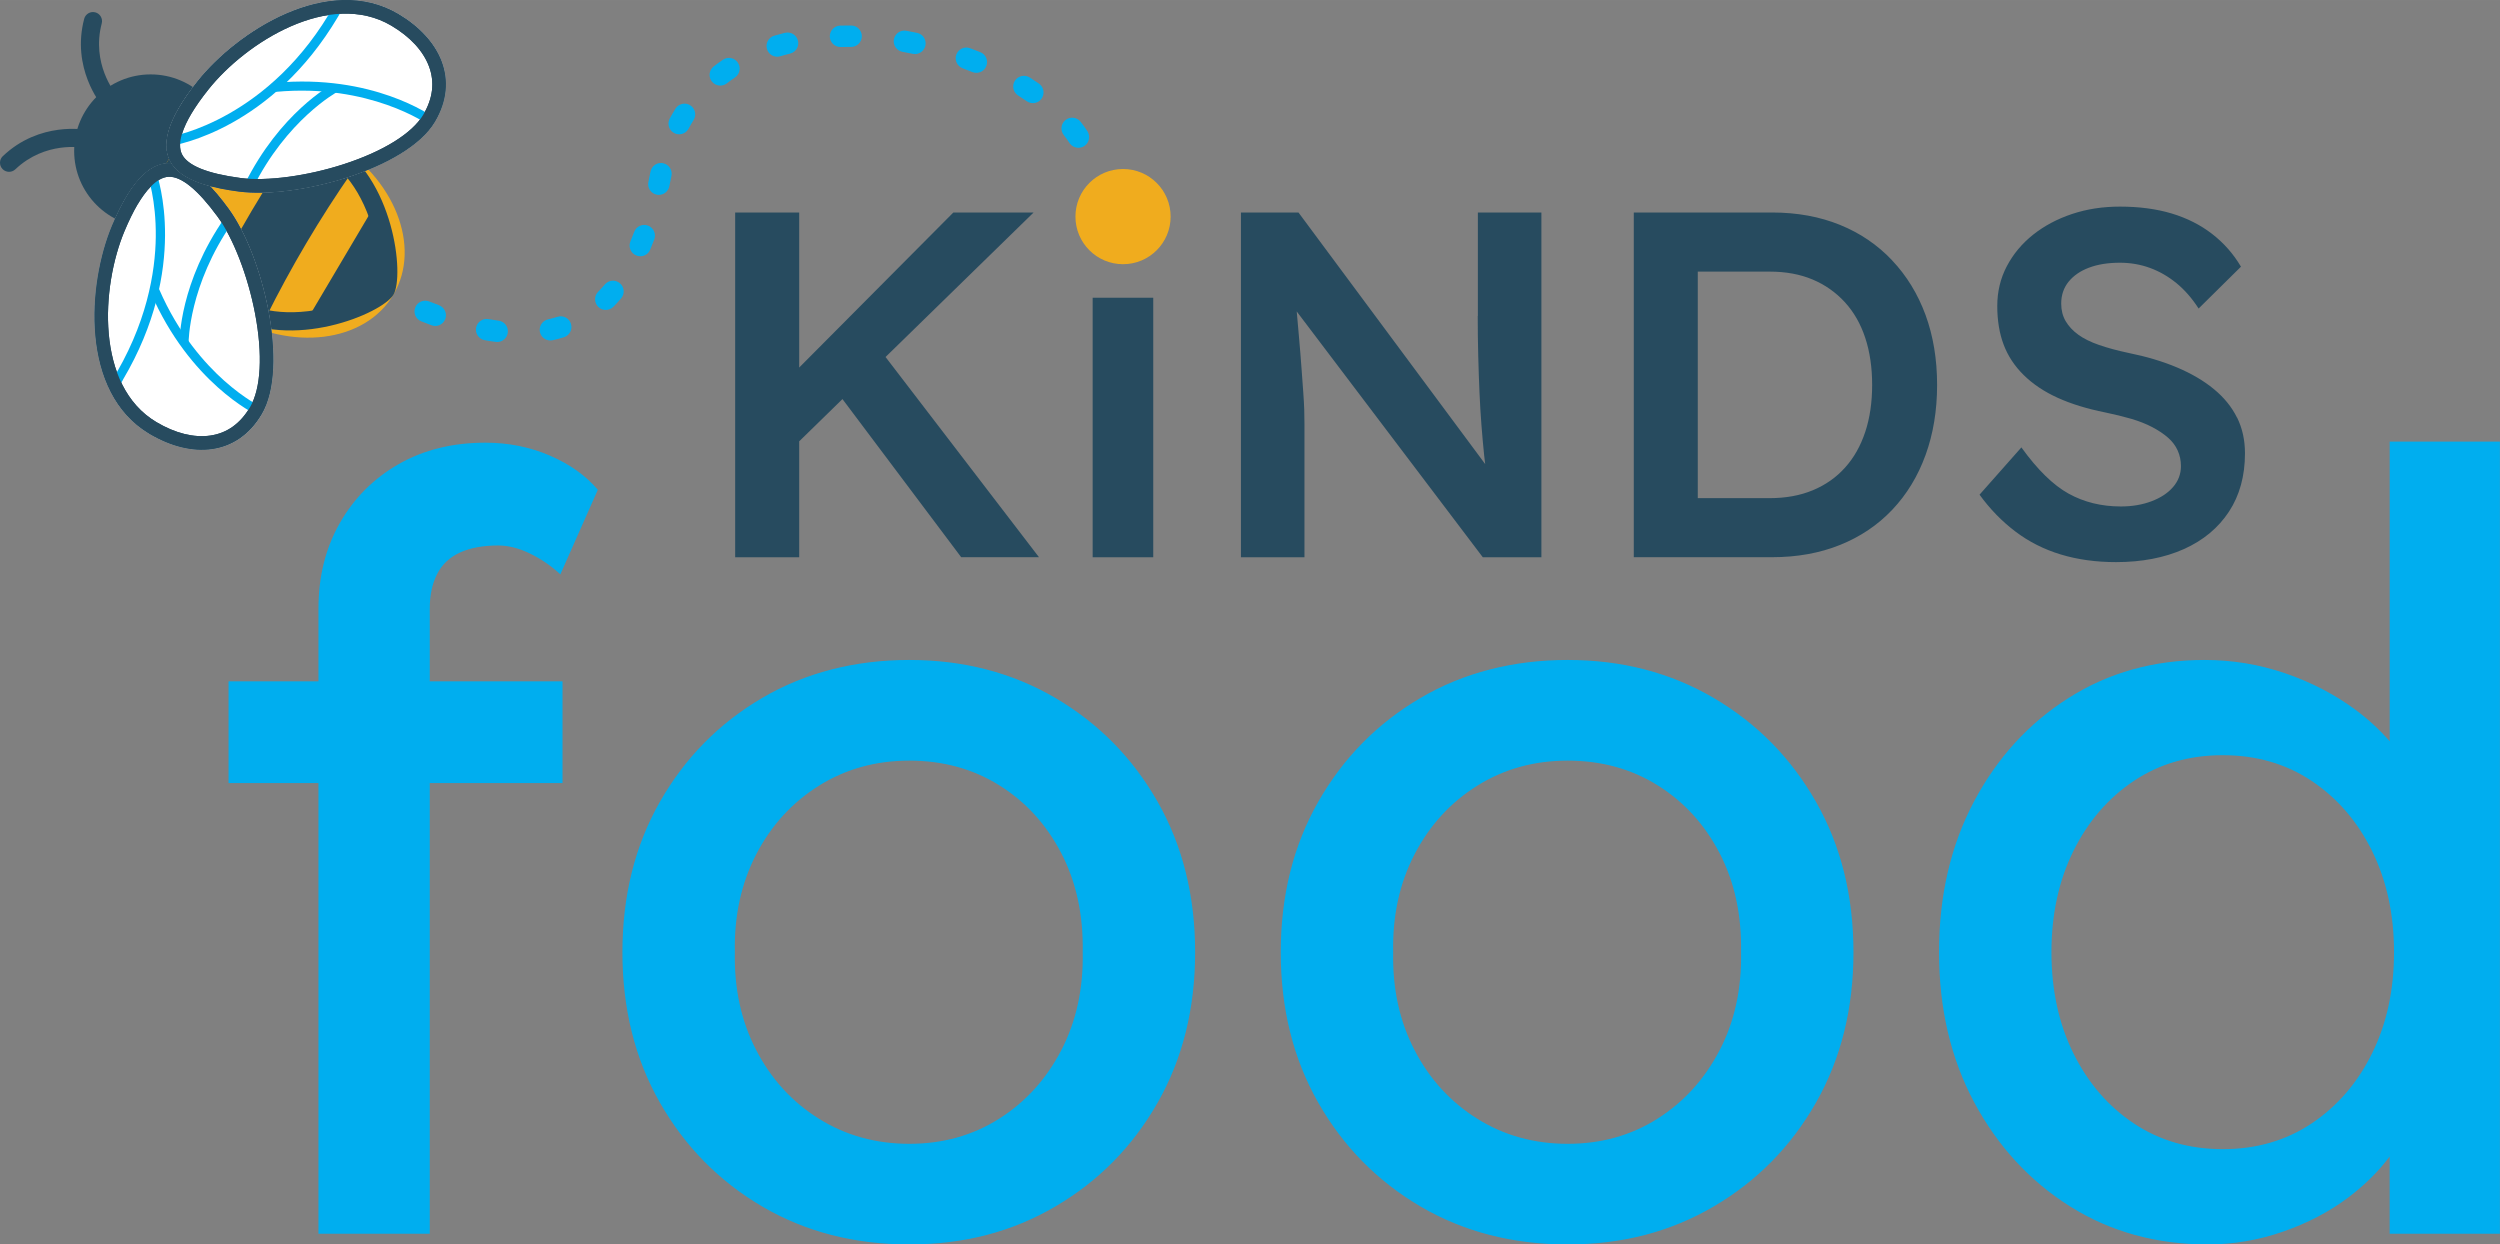 <svg xmlns="http://www.w3.org/2000/svg" id="Layer_2" width="191.59mm" height="95.37mm" viewBox="0 0 543.08 270.33"><rect x="0" y="0" width="543.08" height="270.33" fill="#808080" stroke="none"/><defs><style>.cls-1{fill:#274b5f;}.cls-1,.cls-2,.cls-3,.cls-4{stroke-width:0px;}.cls-2{fill:#fff;}.cls-3{fill:#f0ac1e;}.cls-4{fill:#00aeef;}</style></defs><g id="Layer_1-2"><path class="cls-1" d="M224.53,46.17h-17.44l-33.48,33.67v-33.67h-13.91v74.88h13.91v-25.18l9.4-9.18,25.79,34.35h16.9l-33.33-43.49,32.15-31.38ZM237.36,121.05h13.16v-56.37h-13.16v56.37ZM321.01,68.63c0,3.07.04,5.97.11,8.72.07,2.75.16,5.37.27,7.86.11,2.5.25,4.89.43,7.17.18,2.28.37,4.48.59,6.58.06.63.15,1.22.22,1.85l-40.55-54.64h-12.51v74.88h13.8v-28.99c0-1-.02-2.05-.05-3.16-.04-1.1-.11-2.33-.21-3.69-.11-1.35-.23-3.05-.37-5.08-.14-2.03-.34-4.46-.59-7.27-.14-1.55-.29-3.3-.46-5.2l40.42,53.39h12.73V46.17h-13.8v22.46ZM485.95,90.72c-1.14-2.32-2.82-4.39-5.03-6.2-2.21-1.82-4.89-3.39-8.02-4.71-3.14-1.32-6.67-2.37-10.59-3.16-2.35-.5-4.46-1.07-6.31-1.71-1.86-.64-3.37-1.39-4.55-2.25-1.18-.86-2.08-1.83-2.73-2.94-.64-1.1-.96-2.37-.96-3.8,0-1.85.54-3.44,1.61-4.76,1.07-1.32,2.55-2.34,4.44-3.05,1.89-.71,4.12-1.07,6.69-1.07,2.28,0,4.46.37,6.52,1.12,2.07.75,3.99,1.86,5.78,3.32,1.78,1.46,3.39,3.3,4.81,5.51l9.2-9.09c-1.64-2.78-3.73-5.15-6.26-7.11-2.53-1.96-5.46-3.44-8.77-4.44-3.32-1-7.08-1.5-11.28-1.5-3.71,0-7.17.53-10.38,1.6-3.21,1.07-6.03,2.57-8.45,4.49-2.43,1.93-4.33,4.21-5.72,6.85-1.39,2.64-2.08,5.53-2.08,8.66s.46,5.94,1.39,8.4,2.39,4.67,4.39,6.63c2,1.96,4.46,3.6,7.38,4.92,2.92,1.32,6.34,2.37,10.27,3.16,2.07.43,3.96.89,5.67,1.39,1.71.5,3.25,1.11,4.6,1.82,1.35.71,2.49,1.48,3.42,2.3.93.82,1.62,1.75,2.08,2.78.46,1.03.7,2.16.7,3.37,0,1.71-.57,3.23-1.71,4.55-1.14,1.32-2.71,2.35-4.71,3.1-2,.75-4.21,1.12-6.63,1.12-4.21,0-7.99-.93-11.34-2.78-3.35-1.85-6.78-5.2-10.27-10.05l-9.09,10.27c2.28,3.14,4.88,5.81,7.81,8.02,2.92,2.21,6.2,3.87,9.84,4.97,3.64,1.1,7.63,1.66,11.98,1.66,5.63,0,10.55-.95,14.76-2.83,4.21-1.89,7.47-4.6,9.79-8.13,2.32-3.53,3.48-7.76,3.48-12.68,0-2.85-.57-5.44-1.71-7.76ZM411.02,56.54c-3.17-3.35-6.95-5.92-11.34-7.7s-9.29-2.68-14.71-2.68h-30.06v74.88h30.06c5.42,0,10.34-.89,14.76-2.67,4.42-1.78,8.2-4.33,11.34-7.65,3.14-3.32,5.55-7.27,7.22-11.87,1.67-4.6,2.51-9.68,2.51-15.24s-.84-10.62-2.51-15.19c-1.68-4.56-4.1-8.52-7.27-11.87ZM405.19,93.82c-1,3.03-2.46,5.62-4.39,7.76-1.92,2.14-4.26,3.78-7.01,4.92-2.75,1.14-5.87,1.71-9.36,1.71h-15.62v-49.21h15.62c3.49,0,6.6.57,9.31,1.71,2.71,1.14,5.04,2.78,7.01,4.92,1.96,2.14,3.44,4.73,4.44,7.76,1,3.03,1.5,6.44,1.5,10.22s-.5,7.19-1.5,10.22Z"></path><path class="cls-4" d="M94.98,124.65c1.08-2.09,2.75-3.64,5-4.65,2.25-1.01,5-1.51,8.26-1.51,2.17,0,4.45.58,6.86,1.74,2.4,1.16,4.61,2.67,6.63,4.53l8.14-18.37c-2.64-3.1-6.13-5.58-10.46-7.44-4.34-1.86-8.99-2.79-13.95-2.79-7.13,0-13.41,1.55-18.84,4.65-5.43,3.1-9.69,7.36-12.79,12.79-3.1,5.43-4.65,11.63-4.65,18.6v15.81h-19.53v22.09h19.53v97.9h24.18v-97.9h28.84v-22.09h-28.84v-15.81c0-2.94.54-5.46,1.63-7.56ZM519.12,95.93v65.1c-2.09-2.41-4.54-4.7-7.44-6.85-4.5-3.33-9.57-5.97-15.23-7.91-5.66-1.94-11.51-2.91-17.56-2.91-11.01,0-20.85,2.75-29.53,8.26-8.68,5.5-15.54,13.02-20.58,22.56-5.04,9.53-7.56,20.43-7.56,32.67s2.56,23.14,7.67,32.67c5.12,9.53,12.05,17.05,20.81,22.56,8.76,5.5,18.72,8.25,29.88,8.25,5.58,0,11.05-.93,16.4-2.79,5.35-1.86,10.07-4.34,14.18-7.44,3.63-2.74,6.59-5.71,8.95-8.87v16.78h23.95V95.93h-23.95ZM515.29,228.82c-3.18,6.43-7.56,11.51-13.14,15.23-5.58,3.72-12.02,5.58-19.3,5.58s-13.72-1.86-19.3-5.58c-5.58-3.72-9.96-8.8-13.14-15.23-3.18-6.43-4.77-13.76-4.77-21.98s1.59-15.54,4.77-21.98c3.18-6.43,7.56-11.51,13.14-15.23,5.58-3.72,12.01-5.58,19.3-5.58s13.72,1.86,19.3,5.58c5.58,3.72,9.96,8.8,13.14,15.23,3.17,6.44,4.77,13.76,4.77,21.98s-1.59,15.54-4.77,21.98ZM229.27,151.62c-9.38-5.5-19.96-8.26-31.74-8.26s-22.6,2.75-31.97,8.26c-9.38,5.5-16.78,13.02-22.21,22.56-5.43,9.53-8.14,20.43-8.14,32.67s2.71,23.14,8.14,32.67c5.43,9.53,12.83,17.05,22.21,22.56,9.38,5.5,20.03,8.25,31.97,8.25s22.36-2.75,31.74-8.25c9.38-5.5,16.78-13.02,22.21-22.56,5.43-9.53,8.14-20.42,8.14-32.67s-2.71-23.14-8.14-32.67c-5.43-9.54-12.83-17.05-22.21-22.56ZM230.55,228.13c-3.26,6.28-7.75,11.24-13.49,14.88-5.74,3.64-12.25,5.46-19.53,5.46s-13.84-1.82-19.65-5.46c-5.81-3.64-10.35-8.6-13.6-14.88-3.26-6.28-4.81-13.37-4.65-21.28-.16-7.91,1.4-15,4.65-21.28,3.26-6.28,7.79-11.24,13.6-14.88,5.81-3.64,12.36-5.46,19.65-5.46s13.8,1.78,19.53,5.35c5.73,3.57,10.23,8.49,13.49,14.77s4.8,13.45,4.65,21.51c.15,7.91-1.4,15-4.65,21.28ZM372.28,151.62c-9.38-5.5-19.96-8.26-31.74-8.26s-22.6,2.75-31.97,8.26c-9.38,5.5-16.78,13.02-22.21,22.56-5.43,9.53-8.14,20.43-8.14,32.67s2.71,23.14,8.14,32.67c5.43,9.53,12.83,17.05,22.21,22.56,9.38,5.5,20.04,8.25,31.97,8.25s22.36-2.75,31.74-8.25c9.38-5.5,16.78-13.02,22.21-22.56,5.43-9.53,8.14-20.42,8.14-32.67s-2.71-23.14-8.14-32.67c-5.43-9.54-12.83-17.05-22.21-22.56ZM373.56,228.13c-3.26,6.28-7.75,11.24-13.49,14.88-5.74,3.64-12.25,5.46-19.53,5.46s-13.84-1.82-19.65-5.46c-5.81-3.64-10.35-8.6-13.6-14.88-3.26-6.28-4.81-13.37-4.65-21.28-.16-7.91,1.39-15,4.65-21.28,3.26-6.28,7.79-11.24,13.6-14.88,5.81-3.64,12.36-5.46,19.65-5.46s13.8,1.78,19.53,5.35c5.73,3.57,10.23,8.49,13.49,14.77,3.26,6.28,4.8,13.45,4.65,21.51.15,7.91-1.39,15-4.65,21.28Z"></path><circle class="cls-1" cx="32.73" cy="32.78" r="16.62"></circle><ellipse class="cls-3" cx="60.95" cy="49.5" rx="22" ry="28.49" transform="translate(-12.7 76.72) rotate(-59.37)"></ellipse><path class="cls-1" d="M39.82,36.98c2.36-3.98,6.69-6.55,12.2-7.23,5.89-.73,12.33.77,18.13,4.2,2.78,1.65,7.88,5.84,10.71,15.41,1.89,6.39,1.64,11.43,1.2,12.63-.84.96-5.14,3.6-11.65,5.02-9.75,2.11-15.88-.34-18.67-1.99-5.8-3.44-10.21-8.36-12.4-13.88-2.05-5.16-1.88-10.19.47-14.17M36.43,34.98c-6.19,10.45-.23,25.43,13.31,33.45,13.54,8.02,33.32-.34,35.73-4.41,2.41-4.07.23-25.43-13.31-33.45-13.54-8.02-29.53-6.05-35.73,4.41h0Z"></path><path class="cls-1" d="M77.16,36.37l-.7,1.01c-6.96,10.01-13.24,20.62-18.67,31.54l-.5,1.01-12.35-6.14.5-1.01c5.73-11.52,12.35-22.71,19.69-33.27l.7-1.01,11.32,7.87Z"></path><path class="cls-2" d="M49.68,45.36c7.36,10.05,13.27,34.32,7.17,44.63-5.39,9.1-15.24,9.66-24.34,4.28-15.24-9.02-13.47-32.65-8.16-45.25,8.85-21.15,17.97-13.71,25.33-3.65Z"></path><path class="cls-1" d="M29.91,44.38c1.57-2.66,4.01-5.85,6.7-5.98,2.76-.13,6.35,2.79,10.68,8.7,3.38,4.62,6.57,12.87,8.12,21.02,1.69,8.9,1.29,16.31-1.11,20.35-2.11,3.57-5.02,5.64-8.65,6.15-3.55.5-7.57-.5-11.64-2.91-13.35-7.9-12.03-29.47-6.94-41.57.93-2.21,1.88-4.15,2.83-5.77h0M27.36,42.88c-1.01,1.7-2.01,3.73-3.02,6.13-5.3,12.6-7.07,36.23,8.16,45.25,9.1,5.39,18.95,4.82,24.34-4.28,6.11-10.31.2-34.57-7.17-44.63-6.53-8.91-14.44-15.78-22.31-2.48h0Z"></path><path class="cls-4" d="M26.71,82.52c-.33.56-.67,1.12-1.03,1.68l-1.67-1.05c7.96-12.68,9.74-24.22,9.83-31.66.1-8.08-1.71-13.23-1.73-13.28l1.85-.67c.31.85,7.16,20.62-7.27,44.97Z"></path><path class="cls-4" d="M55.89,90.18c-.6-.28-14.69-7.09-23.14-26.6l1.81-.78c4.25,9.82,10.05,16.25,14.17,19.92,4.47,3.98,7.97,5.66,8.01,5.68l-.84,1.78Z"></path><path class="cls-4" d="M40.97,74.41l-1.97.02c0-.53-.01-13.06,9.9-27.24l1.61,1.13c-9.52,13.64-9.54,25.97-9.54,26.1Z"></path><path class="cls-1" d="M29.91,44.38c1.57-2.66,4.01-5.85,6.7-5.98,2.76-.13,6.35,2.79,10.68,8.7,3.38,4.62,6.57,12.87,8.12,21.02,1.69,8.9,1.29,16.31-1.11,20.35-2.11,3.57-5.02,5.64-8.65,6.15-3.55.5-7.57-.5-11.64-2.91-13.35-7.9-12.03-29.47-6.94-41.57.93-2.21,1.88-4.15,2.83-5.77h0M27.36,42.88c-1.01,1.7-2.01,3.73-3.02,6.13-5.3,12.6-7.07,36.23,8.16,45.25,9.1,5.39,18.95,4.82,24.34-4.28,6.11-10.31.2-34.57-7.17-44.63-6.53-8.91-14.44-15.78-22.31-2.48h0Z"></path><path class="cls-2" d="M51.9,41.6c12.36,1.62,36.47-4.86,42.58-15.17,5.39-9.1,1.15-18.01-7.95-23.4-15.24-9.02-35.1,3.89-43.6,14.59-14.29,17.92-3.38,22.35,8.97,23.97Z"></path><path class="cls-1" d="M41.55,24.73c.95-1.61,2.2-3.38,3.7-5.26,8.15-10.27,26.44-21.79,39.78-13.89,4.06,2.41,6.88,5.45,8.15,8.81,1.29,3.43.88,6.97-1.24,10.54-2.39,4.04-8.7,7.96-17.32,10.75-7.89,2.56-16.66,3.73-22.33,2.99-7.26-.96-11.56-2.7-12.77-5.18-1.18-2.42.45-6.1,2.03-8.76M39,23.23c-7.88,13.3,1.94,16.94,12.9,18.38,12.36,1.62,36.47-4.86,42.58-15.17,5.39-9.1,1.15-18.01-7.95-23.4-15.24-9.02-35.1,3.89-43.6,14.59-1.62,2.03-2.92,3.89-3.92,5.59h0Z"></path><path class="cls-4" d="M73.45,3.6c-14.42,24.35-35.05,27.85-35.94,27.99l-.31-1.95c.21-.03,21.56-3.7,35.51-28.71l1.72.96c-.32.58-.65,1.15-.98,1.71Z"></path><path class="cls-4" d="M94.19,25.5l-1.16,1.59c-.12-.09-12.71-9.03-33.1-7.14l-.18-1.96c21.17-1.97,33.91,7.12,34.45,7.5Z"></path><path class="cls-4" d="M73.19,20.01c-.11.06-10.92,6.01-18.3,20.91l-1.77-.87c7.68-15.51,18.67-21.53,19.13-21.78l.93,1.74Z"></path><path class="cls-1" d="M41.55,24.73c.95-1.61,2.2-3.38,3.7-5.26,8.15-10.27,26.44-21.79,39.78-13.89,4.06,2.41,6.88,5.45,8.15,8.81,1.29,3.43.88,6.97-1.24,10.54-2.39,4.04-8.7,7.96-17.32,10.75-7.89,2.56-16.66,3.73-22.33,2.99-7.26-.96-11.56-2.7-12.77-5.18-1.18-2.42.45-6.1,2.03-8.76M39,23.23c-7.88,13.3,1.94,16.94,12.9,18.38,12.36,1.62,36.47-4.86,42.58-15.17,5.39-9.1,1.15-18.01-7.95-23.4-15.24-9.02-35.1,3.89-43.6,14.59-1.62,2.03-2.92,3.89-3.92,5.59h0Z"></path><path class="cls-1" d="M20.26,31.19c-.41.7-1.23,1.09-2.07.93-.36-.07-8.36-1.51-14.86,4.66-.79.75-2.04.72-2.79-.07-.75-.79-.72-2.04.07-2.79,8.02-7.62,17.92-5.76,18.33-5.67,1.07.21,1.76,1.25,1.55,2.32-.04.23-.13.43-.24.62Z"></path><path class="cls-1" d="M25.33,22.62c-.11.19-.26.36-.43.51-.83.69-2.07.59-2.77-.25-.27-.33-6.66-8.11-3.84-18.8.28-1.05,1.36-1.68,2.41-1.4,1.05.28,1.68,1.36,1.4,2.41-2.29,8.68,2.83,15.01,3.05,15.27.54.66.59,1.57.18,2.26Z"></path><polygon class="cls-1" points="66.59 69.65 81.32 44.77 84.11 63.15 66.59 69.65"></polygon><path class="cls-4" d="M131.39,61.79c-.46.55-.94,1.07-1.44,1.57-.91.91-.9,2.38,0,3.29.45.45,1.05.68,1.64.68s1.19-.23,1.65-.68c.59-.59,1.15-1.21,1.7-1.85.83-.98.7-2.45-.28-3.28-.98-.83-2.45-.7-3.28.28ZM144.09,35.45c-1.26-.27-2.49.52-2.77,1.78l-.47,2.29c-.27,1.26.53,2.49,1.79,2.76.16.04.32.05.48.05,1.08,0,2.04-.75,2.27-1.84l.47-2.26c.27-1.25-.52-2.49-1.78-2.77ZM140.76,49c-1.2-.44-2.54.16-2.99,1.36-.26.71-.54,1.4-.82,2.07-.5,1.18.05,2.55,1.24,3.05.3.12.6.19.9.19.91,0,1.77-.53,2.14-1.42.31-.73.61-1.48.9-2.25.45-1.2-.16-2.54-1.36-2.99ZM121.1,68.82c-.66.21-1.34.39-2.04.55-1.25.28-2.04,1.52-1.77,2.77.24,1.08,1.2,1.82,2.27,1.82.17,0,.34-.02.51-.05.84-.19,1.65-.41,2.45-.66,1.22-.39,1.9-1.7,1.51-2.92-.39-1.23-1.71-1.9-2.92-1.51ZM95.34,66.29c-.69-.26-1.4-.53-2.11-.81-1.2-.47-2.55.11-3.02,1.3-.48,1.19.1,2.55,1.3,3.02.75.3,1.5.59,2.23.86.27.1.54.15.81.15.95,0,1.83-.58,2.18-1.52.45-1.2-.17-2.54-1.38-2.99ZM108.31,69.66c-.72-.09-1.44-.21-2.19-.34-1.27-.23-2.47.62-2.7,1.88-.23,1.26.62,2.47,1.88,2.7.82.15,1.62.27,2.41.37.1.01.2.02.3.02,1.15,0,2.15-.85,2.3-2.03.17-1.27-.73-2.44-2.01-2.61ZM149.95,22.87c-1.09-.69-2.52-.36-3.21.73-.43.69-.85,1.4-1.25,2.14-.61,1.13-.19,2.54.94,3.15.35.19.73.28,1.1.28.83,0,1.63-.44,2.05-1.22.35-.64.71-1.27,1.09-1.87.68-1.09.36-2.52-.73-3.21ZM199.23,7.14c-.78-.16-1.57-.32-2.35-.46-1.26-.24-2.47.62-2.7,1.88-.23,1.26.62,2.47,1.88,2.7.74.13,1.48.28,2.22.43.16.03.32.05.48.05,1.08,0,2.04-.75,2.27-1.85.26-1.26-.54-2.49-1.8-2.75ZM223.67,16.82c-1.08-.68-2.52-.36-3.21.72s-.37,2.52.72,3.21c.63.4,1.25.81,1.86,1.23.41.28.87.42,1.33.42.74,0,1.46-.35,1.91-1,.73-1.05.47-2.5-.58-3.24-.66-.46-1.33-.9-2.02-1.34ZM212.97,11.34c-.74-.3-1.48-.59-2.23-.87-1.2-.45-2.54.16-2.99,1.37-.45,1.2.16,2.54,1.37,2.99.71.26,1.41.54,2.1.82.29.12.59.17.88.17.92,0,1.79-.55,2.15-1.45.49-1.19-.08-2.55-1.27-3.03ZM157.05,12.97c-.69.46-1.36.95-2.01,1.46-1.01.79-1.2,2.25-.41,3.26.46.59,1.14.9,1.84.9.5,0,1-.16,1.43-.49.57-.44,1.15-.87,1.75-1.27,1.07-.72,1.35-2.16.63-3.23-.72-1.06-2.16-1.36-3.23-.63ZM236.22,28.5c-.45-.69-.94-1.37-1.48-2.05-.79-1.01-2.26-1.18-3.27-.39-1.01.79-1.18,2.26-.39,3.27.45.57.86,1.14,1.24,1.72.45.68,1.19,1.05,1.95,1.05.44,0,.88-.12,1.28-.38,1.07-.71,1.37-2.15.67-3.22ZM184.93,5.54h-.71c-.57,0-1.14,0-1.7.02-1.28.03-2.3,1.1-2.26,2.39.03,1.26,1.07,2.26,2.32,2.26.02,0,.04,0,.06,0,.53-.01,1.06-.02,1.58-.02h.65s.02,0,.02,0c1.27,0,2.31-1.03,2.33-2.3.01-1.28-1.02-2.34-2.3-2.35ZM170.52,7.12c-.79.2-1.58.41-2.35.64-1.23.37-1.93,1.67-1.56,2.9.3,1.01,1.23,1.66,2.23,1.66.22,0,.45-.03.67-.1.7-.21,1.41-.41,2.13-.58,1.25-.31,2.01-1.57,1.7-2.81-.31-1.25-1.57-2.01-2.81-1.7Z"></path><circle class="cls-3" cx="243.96" cy="47.05" r="10.34"></circle></g></svg>